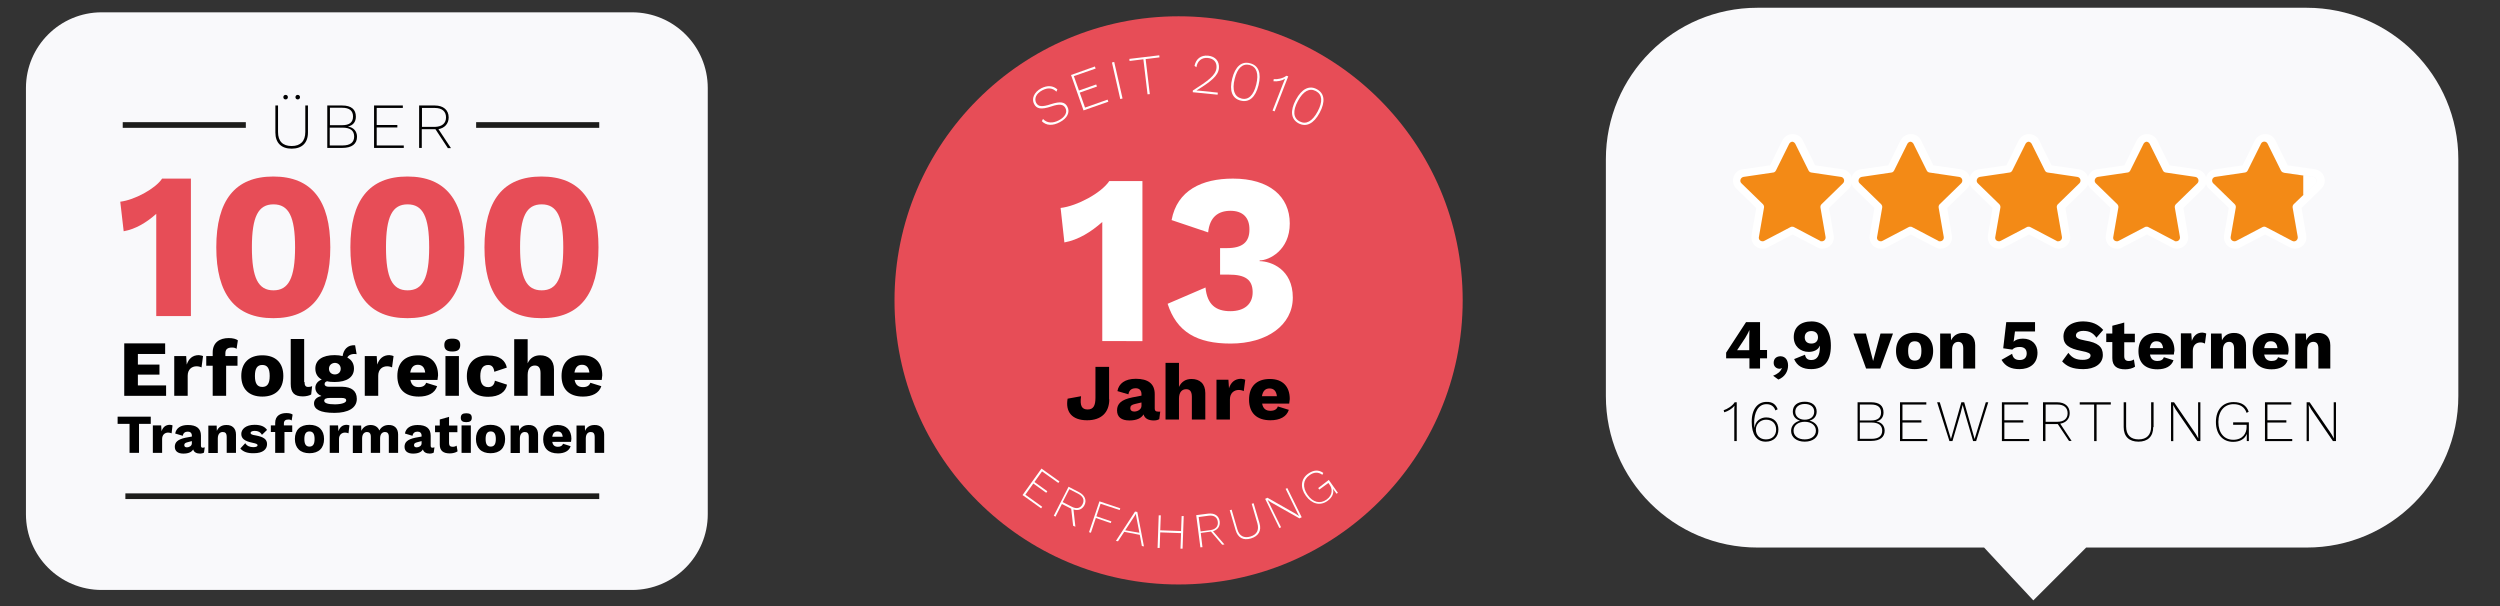 <?xml version="1.0" encoding="utf-8"?>
<svg xmlns="http://www.w3.org/2000/svg" id="Ebene_1" style="enable-background:new 0 0 1320 320;" viewBox="0 0 1320 320" x="0px" y="0px">
  <rect x="0" y="0" width="1320" height="320" fill="#333333" stroke="none"/>
  <style type="text/css">	.st0{fill:#F9F9FB;}	.st1{fill:#1D1D1B;}	.st2{enable-background:new    ;}	.st3{fill:#E74D57;}	.st4{fill:#FFFFFF;}	.st5{fill:#F38A16;}</style>
  <path class="st0" d="M1217.9,4.1h-290c-44.2,0-80,35.8-80,80v125c0,44.2,35.8,80,80,80h119.7c5.7,6.2,26,27.9,26,27.9l27.9-27.9 H1218c44.2,0,80-35.8,80-80v-125C1298,39.9,1262.2,4.1,1217.9,4.1L1217.9,4.1z"/>
  <path class="st0" d="M53.7,6.5h280c22.1,0,40,17.9,40,40v225c0,22.1-17.9,40-40,40h-280c-22.1,0-40-17.9-40-40v-225 C13.7,24.4,31.6,6.5,53.7,6.5z"/>
  <rect class="st1" height="3" width="65" x="64.8" y="64.5"/>
  <rect class="st1" height="3" width="65" x="251.4" y="64.5"/>
  <g class="st2">	<path d="M162.6,70c0,5.5-3.2,8.5-8.6,8.5s-8.6-3-8.6-8.5V55.7h1.4v14c0,4.9,2.5,7.4,7.2,7.4c4.7,0,7.2-2.6,7.2-7.4v-14h1.4V70z   M152,51.3c0,0.7-0.5,1.2-1.2,1.2c-0.7,0-1.2-0.5-1.2-1.2c0-0.7,0.5-1.2,1.2-1.2C151.5,50.1,152,50.6,152,51.3z M158.4,51.3  c0,0.7-0.5,1.2-1.2,1.2c-0.7,0-1.2-0.5-1.2-1.2c0-0.7,0.5-1.2,1.2-1.2C157.9,50.1,158.4,50.6,158.4,51.3z"/>	<path d="M172.8,55.7h7.9c4.8,0,7.2,2.1,7.2,5.9c0,2.7-1.4,4.6-4.2,5.2v0c3,0.5,4.8,2.5,4.8,5.4c0,3.8-2.7,5.9-7.8,5.9h-7.9V55.7z   M180.7,66.1c3.8,0,5.7-1.5,5.7-4.6c0-3-1.9-4.6-5.7-4.6h-6.5v9.2H180.7z M180.9,76.8c4,0,6.1-1.6,6.1-4.7c0-3.1-2-4.7-6.1-4.7  h-6.8v9.4H180.9z"/>	<path d="M213.2,76.8v1.3h-15.7V55.7h15.2V57h-13.8V66h10.9v1.3h-10.9v9.5H213.2z"/>	<path d="M236.4,78.1l-6.5-9.9h-0.3h-6.9v9.9h-1.4V55.7h8.3c4.5,0,7.3,2.4,7.3,6.3c0,3.3-2.1,5.6-5.4,6.2l6.6,10H236.4z M235.5,62  c0-3.2-2.1-5-5.9-5h-6.8v10h6.8C233.4,66.9,235.5,65.1,235.5,62z"/>
  </g>
  <g class="st2">	<path class="st3" d="M100.8,94.3v72.6H82.5v-54c-5,4.5-10.9,8.1-17.2,9.2l-1.8-15.6c7.5-0.9,18.5-6.8,22.1-12.2H100.8z"/>	<path class="st3" d="M114.2,130.6c0-24.8,9.9-37.4,30.1-37.4c20.2,0,30.1,12.6,30.1,37.4c0,24.8-9.9,37.4-30.1,37.4  C124.1,168,114.2,155.3,114.2,130.6z M155.8,130.6c0-16.3-3.4-22.7-11.4-22.7c-8,0-11.4,6.4-11.4,22.7c0,16.3,3.4,22.7,11.4,22.7  C152.3,153.3,155.8,146.9,155.8,130.6z"/>	<path class="st3" d="M185,130.6c0-24.8,9.9-37.4,30.1-37.4c20.2,0,30.1,12.6,30.1,37.4c0,24.8-9.9,37.4-30.1,37.4  C194.9,168,185,155.3,185,130.6z M226.6,130.6c0-16.3-3.4-22.7-11.4-22.7c-8,0-11.4,6.4-11.4,22.7c0,16.3,3.4,22.7,11.4,22.7  C223.2,153.3,226.6,146.9,226.6,130.6z"/>	<path class="st3" d="M255.8,130.6c0-24.8,9.9-37.4,30.1-37.4c20.2,0,30.1,12.6,30.1,37.4c0,24.8-9.9,37.4-30.1,37.4  C265.7,168,255.8,155.3,255.8,130.6z M297.4,130.6c0-16.3-3.4-22.7-11.4-22.7c-8,0-11.4,6.4-11.4,22.7c0,16.3,3.4,22.7,11.4,22.7  C294,153.3,297.4,146.9,297.4,130.6z"/>
  </g>
  <g class="st2">	<path d="M87.7,203.4v5.6H65.6v-27.7h21.6v5.6H72.8v5.6h11.4v5.3H72.8v5.7H87.7z"/>
  </g>
  <g class="st2">	<path d="M107.2,188l-0.8,6c-0.5-0.3-1.6-0.6-2.6-0.6c-2.5,0-4.7,1.6-4.7,5V209H92v-21h6.3l0.3,4.5c1-3.1,3.1-5,6.4-5  C106,187.6,106.7,187.8,107.2,188z"/>
  </g>
  <g class="st2">	<path d="M119,188h6.4v5.1h-6V209h-7.1v-15.9h-3.4V188h3.4v-1.9c0-5.3,3.7-7.6,8.5-7.6c2.2,0,3.9,0.5,4.8,1.2l-0.7,4.5  c-0.6-0.5-1.3-0.7-2.4-0.7c-2.2,0-3.5,0.8-3.5,3V188z"/>
  </g>
  <g class="st2">	<path d="M149.6,198.5c0,6.9-4.1,10.9-11.1,10.9c-7,0-11.1-4-11.1-10.9c0-6.9,4.1-10.9,11.1-10.9  C145.6,187.6,149.6,191.6,149.6,198.5z M134.6,198.5c0,4.1,1.3,5.8,3.9,5.8s3.9-1.7,3.9-5.8c0-4.1-1.3-5.8-3.9-5.8  S134.6,194.4,134.6,198.5z"/>	<path d="M160.8,201.7c0,1.8,0.5,2.6,1.9,2.6c0.8,0,1.4-0.1,2.1-0.4l-0.5,4.4c-1,0.6-2.8,1-4.4,1c-4.5,0-6.4-2-6.4-6.6v-23.7h7.1  V201.7z"/>	<path d="M188.4,210.6c0,4.9-4.7,7.4-11.8,7.4c-7.6,0-10.8-1.9-10.8-5c0-1.7,1.1-3.3,3.9-3.9c-1.8-0.8-3.2-2.2-3.2-4.4  c0-2,1.4-3.6,3.4-4.3c-2.3-1.2-3.4-3.2-3.4-5.8c0-4.5,3.7-7.1,10.2-7.1c1.6,0,3,0.2,4.2,0.5c0.5-3.3,2.5-6,6.6-5.7l0.8,4.7  c-2.6-0.4-4.3,0.5-4.9,1.8c2.3,1.2,3.5,3.2,3.5,5.8c0,4.5-3.7,7.1-10.2,7.1c-1.5,0-2.9-0.1-4-0.4c-0.9,0.3-1.3,0.7-1.3,1.5  c0,0.9,0.8,1.4,2.2,1.4h7.1C185.6,204.3,188.4,206.4,188.4,210.6z M182.8,211.4c0-0.8-0.6-1.3-2.6-1.3h-5.8c-2.3,0-3.2,0.5-3.2,1.5  c0,1.2,1.8,1.9,5.8,1.9C181,213.4,182.8,212.5,182.8,211.4z M173.7,194.7c0,1.8,1.3,3,3.1,3c1.8,0,3.1-1.2,3.1-3  c0-1.8-1.3-3.1-3.1-3.1C175,191.7,173.7,192.9,173.7,194.7z"/>
  </g>
  <g class="st2">	<path d="M207.8,188l-0.8,6c-0.5-0.3-1.6-0.6-2.6-0.6c-2.5,0-4.7,1.6-4.7,5V209h-7.1v-21h6.3l0.3,4.5c1-3.1,3.1-5,6.4-5  C206.6,187.6,207.3,187.8,207.8,188z"/>
  </g>
  <g class="st2">	<path d="M231,200.6h-14.3c0.5,2.7,2,3.8,4.4,3.8c2.1,0,3.4-0.8,3.9-2.3l5.8,1.8c-1.2,3.7-4.8,5.5-9.7,5.5c-7.4,0-11.3-4-11.3-10.9  c0-6.9,3.9-10.9,11-10.9c6.8,0,10.5,4,10.5,10.6C231.2,198.9,231.1,200,231,200.6z M216.6,196.7h7.9c-0.3-2.7-1.6-4.1-3.9-4.1  C218.4,192.6,217.1,193.9,216.6,196.7z"/>	<path d="M234.6,182.2c0-2.4,1.3-3.4,4.2-3.4c2.9,0,4.2,1,4.2,3.4c0,2.4-1.3,3.4-4.2,3.4C235.9,185.6,234.6,184.5,234.6,182.2z   M242.3,209h-7.1v-21h7.1V209z"/>	<path d="M267.6,194.1l-6.6,2.2c-0.3-2.4-1.3-3.6-3.2-3.6c-2.7,0-4.2,1.8-4.2,5.9c0,4.2,1.6,5.8,4.2,5.8c2,0,3.2-1.2,3.5-3.4  l6.4,2.1c-0.6,3.7-4,6.4-9.9,6.4c-7.4,0-11.3-4-11.3-10.9c0-6.9,4.1-10.9,11-10.9C264.3,187.6,266.9,190.7,267.6,194.1z"/>	<path d="M292.5,195v14h-7.1v-12c0-3-1.2-4-3-4c-2.1,0-3.8,1.4-3.8,5v11h-7.1v-29.9h7.1v12.7c1.3-2.8,3.6-4.2,6.6-4.2  C289.5,187.6,292.5,190.1,292.5,195z"/>	<path d="M317.7,200.6h-14.3c0.5,2.7,2,3.8,4.4,3.8c2.1,0,3.4-0.8,3.9-2.3l5.8,1.8c-1.2,3.7-4.8,5.5-9.7,5.5  c-7.4,0-11.3-4-11.3-10.9c0-6.9,3.9-10.9,11-10.9c6.8,0,10.5,4,10.5,10.6C317.9,198.9,317.8,200,317.7,200.6z M303.3,196.7h7.9  c-0.3-2.7-1.6-4.1-3.9-4.1C305.1,192.6,303.8,193.9,303.3,196.7z"/>
  </g>
  <g class="st2">	<path d="M79.6,223.8h-6.2v15.3h-5v-15.3h-6.3V220h17.5V223.8z"/>
  </g>
  <g class="st2">	<path d="M91.1,224.6l-0.5,4.2c-0.4-0.2-1.1-0.4-1.8-0.4c-1.7,0-3.2,1.1-3.2,3.4v7.3h-4.9v-14.5h4.4l0.2,3.1  c0.7-2.1,2.1-3.4,4.4-3.4C90.3,224.3,90.8,224.5,91.1,224.6z"/>
  </g>
  <g class="st2">	<path d="M108.1,236.2l-0.4,2.8c-0.6,0.3-1.2,0.5-2,0.5c-1.9,0-3.3-0.7-3.7-2.2c-0.8,1.4-2.5,2.2-5.2,2.2c-2.9,0-4.5-1.3-4.5-3.6  c0-2.4,1.5-3.9,5.7-4.8l3.3-0.6v-0.5c0-1.3-0.8-2.1-2.1-2.1c-1.4,0-2.4,0.6-2.7,2.2l-4-1.2c0.5-2.8,2.8-4.5,6.7-4.5  c4.5,0,6.9,1.8,6.9,5.6v5.3c0,0.8,0.3,1.1,1,1.1C107.5,236.3,107.8,236.3,108.1,236.2z M101.3,234.1v-1.2l-2.3,0.6  c-1.2,0.3-1.7,0.7-1.7,1.5c0,0.8,0.5,1.2,1.4,1.2C99.8,236.2,101.3,235.5,101.3,234.1z"/>	<path d="M124.6,229.4v9.7h-4.9v-8.3c0-2.1-0.8-2.7-2.1-2.7c-1.4,0-2.6,1-2.6,3.4v7.7H110v-14.5h4.4l0.1,2.8c0.9-2.1,2.7-3.1,5-3.1  C122.5,224.3,124.6,226.1,124.6,229.4z"/>	<path d="M126.9,236.8l2.6-2.8c0.9,1.5,2.4,2.1,4.3,2.1c1.4,0,2.2-0.4,2.2-1c0-0.6-0.7-0.9-2.6-1.3c-4.4-0.9-6-2.3-6-4.7  s2.3-4.8,7-4.8c3.5,0,5.4,1,6.6,2.7l-2.7,2.6c-0.8-1.5-2.1-2.1-3.8-2.1c-1.5,0-2.2,0.5-2.2,1.1s0.6,1,2.7,1.3c4.3,0.8,6,2.1,6,4.6  c0,2.7-2.2,4.8-6.9,4.8C130.8,239.4,128.4,238.6,126.9,236.8z"/>
  </g>
  <g class="st2">	<path d="M149.9,224.6h4.4v3.5h-4.1v11h-4.9v-11h-2.3v-3.5h2.3v-1.3c0-3.7,2.6-5.2,5.9-5.2c1.5,0,2.7,0.3,3.3,0.8L154,222  c-0.4-0.3-0.9-0.5-1.7-0.5c-1.5,0-2.4,0.6-2.4,2.1V224.6z"/>
  </g>
  <g class="st2">	<path d="M171.1,231.8c0,4.8-2.8,7.5-7.7,7.5s-7.7-2.8-7.7-7.5c0-4.8,2.8-7.5,7.7-7.5S171.1,227.1,171.1,231.8z M160.7,231.8  c0,2.8,0.9,4,2.7,4c1.8,0,2.7-1.2,2.7-4s-0.9-4-2.7-4C161.6,227.8,160.7,229,160.7,231.8z"/>	<path d="M184.5,224.6l-0.5,4.2c-0.4-0.2-1.1-0.4-1.8-0.4c-1.7,0-3.2,1.1-3.2,3.4v7.3h-4.9v-14.5h4.4l0.2,3.1  c0.7-2.1,2.1-3.4,4.4-3.4C183.6,224.3,184.1,224.5,184.5,224.6z"/>	<path d="M210.2,229.4v9.7h-4.9v-8.5c0-1.8-0.8-2.5-2-2.5c-1.5,0-2.6,1.1-2.6,3.3v7.7h-4.9v-8.5c0-1.8-0.8-2.5-2-2.5  c-1.4,0-2.6,1-2.6,3.4v7.7h-4.9v-14.5h4.4l0.1,2.8c0.9-2,2.7-3.1,4.9-3.1c2.1,0,3.9,1,4.6,2.9c1-1.9,2.8-2.9,4.9-2.9  C208.1,224.3,210.2,226,210.2,229.4z"/>
  </g>
  <g class="st2">	<path d="M229.4,236.2l-0.4,2.8c-0.6,0.3-1.2,0.5-2,0.5c-1.9,0-3.3-0.7-3.7-2.2c-0.8,1.4-2.5,2.2-5.2,2.2c-2.9,0-4.5-1.3-4.5-3.6  c0-2.4,1.5-3.9,5.7-4.8l3.3-0.6v-0.5c0-1.3-0.8-2.1-2.1-2.1c-1.4,0-2.4,0.6-2.7,2.2l-4-1.2c0.5-2.8,2.8-4.5,6.7-4.5  c4.5,0,6.9,1.8,6.9,5.6v5.3c0,0.8,0.3,1.1,1,1.1C228.8,236.3,229.1,236.3,229.4,236.2z M222.6,234.1v-1.2l-2.3,0.6  c-1.2,0.3-1.7,0.7-1.7,1.5c0,0.8,0.5,1.2,1.4,1.2C221.1,236.2,222.6,235.5,222.6,234.1z"/>
  </g>
  <g class="st2">	<path d="M241.6,238.3c-1,0.7-2.6,1.1-4.1,1.1c-3.3,0-5.3-1.3-5.3-4.6v-6.6h-2.5v-3.5h2.5v-3.2l4.9-1.4v4.6h4.4v3.5h-4.4v5.8  c0,1.4,0.7,1.9,1.9,1.9c0.9,0,1.5-0.2,2.1-0.6L241.6,238.3z"/>	<path d="M243.3,220.6c0-1.7,0.9-2.4,2.9-2.4s2.9,0.7,2.9,2.4c0,1.6-0.9,2.3-2.9,2.3S243.3,222.2,243.3,220.6z M248.6,239.1h-4.9  v-14.5h4.9V239.1z"/>	<path d="M266.7,231.8c0,4.8-2.8,7.5-7.7,7.5s-7.7-2.8-7.7-7.5c0-4.8,2.8-7.5,7.7-7.5S266.7,227.1,266.7,231.8z M256.4,231.8  c0,2.8,0.9,4,2.7,4c1.8,0,2.7-1.2,2.7-4s-0.9-4-2.7-4C257.3,227.8,256.4,229,256.4,231.8z"/>	<path d="M284.1,229.4v9.7h-4.9v-8.3c0-2.1-0.8-2.7-2.1-2.7c-1.4,0-2.6,1-2.6,3.4v7.7h-4.9v-14.5h4.4l0.1,2.8c0.9-2.1,2.7-3.1,5-3.1  C282.1,224.3,284.1,226.1,284.1,229.4z"/>	<path d="M301.5,233.3h-9.9c0.3,1.9,1.4,2.6,3,2.6c1.5,0,2.3-0.6,2.7-1.6l4,1.3c-0.8,2.5-3.3,3.8-6.7,3.8c-5.1,0-7.8-2.8-7.8-7.5  s2.7-7.5,7.6-7.5c4.7,0,7.3,2.8,7.3,7.3C301.7,232.1,301.6,232.9,301.5,233.3z M291.6,230.6h5.5c-0.2-1.9-1.1-2.8-2.7-2.8  C292.8,227.8,291.9,228.7,291.6,230.6z"/>	<path d="M319,229.4v9.7H314v-8.3c0-2.1-0.8-2.7-2.1-2.7c-1.4,0-2.6,1-2.6,3.4v7.7h-4.9v-14.5h4.4l0.1,2.8c0.9-2.1,2.7-3.1,5-3.1  C316.9,224.3,319,226.1,319,229.4z"/>
  </g>
  <rect class="st1" height="3" width="250.2" x="66.2" y="260.5"/>
  <circle class="st3" cx="622.3" cy="158.6" r="150"/>
  <g class="st2">	<path class="st4" d="M603.2,95.6v84.5H582v-62.9c-5.8,5.2-12.7,9.5-20,10.8l-2-18.2c8.7-1,21.5-7.9,25.7-14.2H603.2z"/>	<path class="st4" d="M681,118c0,14.2-11,19.5-15.9,19.5v0.4c5.9,0,17.5,4.2,17.5,19.2c0,14.6-13.7,24.3-32.8,24.3  c-17.8,0-28.5-6.1-33.3-21l20-8.6c0.9,9.1,5.5,12.5,13.1,12.5c7.4,0,11.9-3.7,11.8-10.2s-4-9.1-12.5-9.1h-4.7v-14h3.7  c8.1,0,11.8-3.2,11.8-9.7c0.1-6.5-3.6-10-10-10c-6.5,0-11,3.3-11.8,11.4l-19.3-6.5c2.9-15.7,16-21.9,32.4-21.9  C670.2,94.3,681,103.7,681,118z"/>
  </g>
  <g class="st2">	<path d="M585.7,210.8c0,7-4.2,11.1-11.7,11.1c-8.3,0-11.5-4.7-10.3-11.4l7.1-1.3c-0.7,5.1,0.4,7,3.5,7c3,0,4.1-2,4.1-6.2v-16.3h7.2  V210.8z"/>
  </g>
  <g class="st2">	<path d="M612.6,217.3l-0.5,4c-0.8,0.5-1.8,0.7-2.9,0.7c-2.8,0-4.8-1-5.4-3.2c-1.2,2-3.6,3.2-7.5,3.2c-4.2,0-6.5-1.8-6.5-5.3  c0-3.5,2.2-5.7,8.2-6.9l4.7-0.9v-0.8c0-1.9-1.1-3.1-3-3.1c-2,0-3.5,0.8-3.9,3.2l-5.8-1.7c0.7-4,4-6.5,9.7-6.5c6.5,0,10,2.6,10,8.1  v7.6c0,1.1,0.5,1.6,1.5,1.6C611.8,217.4,612.2,217.4,612.6,217.3z M602.7,214.3v-1.8l-3.4,0.8c-1.8,0.4-2.5,1-2.5,2.2  c0,1.2,0.8,1.8,2.1,1.8C600.6,217.3,602.7,216.2,602.7,214.3z"/>	<path d="M636.4,207.5v14h-7.1v-12c0-3-1.2-4-3-4c-2.1,0-3.8,1.4-3.8,5v11h-7.1v-29.9h7.1v12.7c1.3-2.8,3.6-4.2,6.6-4.2  C633.5,200.1,636.4,202.6,636.4,207.5z"/>
  </g>
  <g class="st2">	<path d="M657.5,200.5l-0.8,6c-0.5-0.3-1.6-0.6-2.6-0.6c-2.5,0-4.7,1.6-4.7,5v10.6h-7.1v-21h6.3l0.3,4.5c1-3.1,3.1-5,6.4-5  C656.3,200.1,657,200.3,657.5,200.5z"/>
  </g>
  <g class="st2">	<path d="M680.7,213.1h-14.3c0.5,2.7,2,3.8,4.4,3.8c2.1,0,3.4-0.8,3.9-2.3l5.8,1.8c-1.2,3.7-4.8,5.5-9.7,5.5  c-7.4,0-11.3-4-11.3-10.9c0-6.9,3.9-10.9,11-10.9c6.8,0,10.5,4,10.5,10.6C680.9,211.4,680.8,212.5,680.7,213.1z M666.3,209.2h7.9  c-0.3-2.7-1.6-4.1-3.9-4.1C668.1,205.1,666.8,206.4,666.3,209.2z"/>
  </g>
  <g class="st2">	<path class="st4" d="M558.3,47.2l-0.5,1.2c-2.2-2.1-4.6-2.2-7.5-0.7c-3.3,1.7-4.3,4.4-3.2,6.6c1.1,2,3,2.3,7.8,0.7  c5-1.6,7.4-1.2,8.7,1.4c1.5,2.8-0.1,6.1-4,8.1c-3.7,2-7.2,1.9-9.5-0.5l0.6-1.2c2.1,2.3,5.2,2.4,8.4,0.7c3.1-1.6,4.7-4.2,3.4-6.5  c-1-1.9-3-2.3-7.4-0.8c-5.4,1.8-7.8,1.3-9.1-1.3c-1.4-2.6-0.2-6.2,3.8-8.3C553,45,555.9,45.1,558.3,47.2z"/>
  </g>
  <g class="st2">	<path class="st4" d="M584.8,52.6l0.4,1.1l-13.1,4.6l-6.6-18.7l12.6-4.5l0.4,1.1l-11.5,4l2.7,7.6l9.1-3.2l0.4,1.1l-9.1,3.2l2.8,7.9  L584.8,52.6z"/>
  </g>
  <g class="st2">	<path class="st4" d="M592.7,52l-1.2,0.3L587.1,33l1.2-0.3L592.7,52z"/>
  </g>
  <g class="st2">	<path class="st4" d="M612.2,30.3l-7.3,0.9l2.2,18.5l-1.2,0.1l-2.2-18.5l-7.3,0.9l-0.1-1.1l15.8-1.9L612.2,30.3z"/>
  </g>
  <g class="st2">	<path class="st4" d="M629.8,47.8c8-5.1,12.1-8,12.5-11.9c0.3-3-1.4-5-4.6-5.3c-3.2-0.3-5.5,1.6-6,4.9l-1-0.7  c0.7-3.6,3.3-5.8,7.2-5.4c3.9,0.4,6,3,5.7,6.6c-0.4,4.1-4.3,7.1-11.9,11.8l0,0l1.7,0.1l9.6,1l-0.1,1.1l-13.1-1.3L629.8,47.8z"/>
  </g>
  <g class="st2">	<path class="st4" d="M650.6,41.5c1.6-6.4,5-9.3,9.4-8.1c4.5,1.1,6.1,5.2,4.5,11.6c-1.6,6.4-5,9.3-9.5,8.1  C650.6,52,649,47.9,650.6,41.5z M663.3,44.6c1.4-5.7,0.2-9.3-3.5-10.3c-3.7-0.9-6.5,1.6-7.9,7.4c-1.4,5.7-0.2,9.3,3.5,10.3  C659.1,53,661.9,50.4,663.3,44.6z"/>
  </g>
  <g class="st2">	<path class="st4" d="M680.2,40.3l-7.2,18.5l-1.1-0.4l5.5-14.1c0.3-0.8,0.7-1.8,1.1-2.7c-1.8,1.1-4.1,1.5-6.1,1.3l0.1-1.1  c1.9,0.2,5-0.4,6.7-1.8L680.2,40.3z"/>
  </g>
  <g class="st2">	<path class="st4" d="M684.2,52.7c3.1-5.8,7.1-7.8,11.1-5.6c4.1,2.2,4.6,6.6,1.5,12.4s-7.1,7.8-11.2,5.6  C681.6,62.9,681.1,58.5,684.2,52.7z M695.7,58.9c2.8-5.2,2.5-9-0.9-10.8c-3.4-1.8-6.7,0-9.5,5.2c-2.8,5.2-2.5,9,0.9,10.8  C689.6,65.9,692.9,64.1,695.7,58.9z"/>
  </g>
  <g class="st2">	<path class="st4" d="M550.3,267.6l-0.6,0.8l-9.8-7l10-14l9.5,6.8l-0.6,0.8l-8.6-6.1l-4,5.6l6.8,4.9l-0.6,0.8l-6.8-4.9l-4.2,5.9  L550.3,267.6z"/>
  </g>
  <g class="st2">	<path class="st4" d="M566.6,277.6l-1-9l-0.2-0.1l-4.7-2.4l-3.4,6.7l-0.9-0.5l7.8-15.3l5.6,2.9c3,1.6,4.1,4.2,2.8,6.8  c-1.2,2.3-3.4,3.1-5.8,2.3l1,9.1L566.6,277.6z M571.6,266.2c1.1-2.2,0.3-4.1-2.3-5.5l-4.7-2.4l-3.5,6.8l4.7,2.4  C568.4,268.9,570.5,268.4,571.6,266.2z"/>
  </g>
  <g class="st2">	<path class="st4" d="M581.1,266l-2.2,6.6l7.9,2.7l-0.3,0.9l-7.9-2.7l-2.6,7.8l-1-0.3l5.5-16.3l11,3.7l-0.3,0.9L581.1,266z"/>
  </g>
  <g class="st2">	<path class="st4" d="M601.8,282.4l-8.2-1.6l-3.3,5l-1.1-0.2l10.1-15.5l1.2,0.2l3.5,18.2l-1.1-0.2L601.8,282.4z M601.6,281.3  L600,273l-0.3-1.7l-0.9,1.5l-4.7,7.2L601.6,281.3z"/>
  </g>
  <g class="st2">	<path class="st4" d="M625,272.5l-0.6,17.2l-1.1,0l0.3-8.2l-11-0.4l-0.3,8.2l-1.1,0l0.6-17.2l1.1,0l-0.3,7.9l11,0.4l0.3-7.9  L625,272.5z"/>
  </g>
  <g class="st2">	<path class="st4" d="M645.3,287.6l-5.9-6.9l-0.2,0l-5.2,0.7l0.9,7.5l-1.1,0.1l-2.2-17l6.3-0.8c3.4-0.4,5.7,1.1,6.1,4.1  c0.3,2.5-1,4.4-3.5,5.2l6,7L645.3,287.6z M643,275.5c-0.3-2.4-2.1-3.6-4.9-3.2l-5.2,0.7l1,7.6l5.2-0.7  C641.9,279.5,643.3,277.9,643,275.5z"/>
  </g>
  <g class="st2">	<path class="st4" d="M665,276.2c1.2,4-0.5,6.9-4.5,8.1c-4,1.2-6.9-0.3-8.1-4.4l-3.1-10.5l1-0.3l3,10.3c1,3.6,3.5,4.9,6.9,3.9  c3.4-1,4.7-3.4,3.7-7l-3-10.3l1-0.3L665,276.2z"/>
  </g>
  <g class="st2">	<path class="st4" d="M687.3,273.1l-1.2,0.6l-14.9-8.4l-1.9-1.3l0.9,1.8l6.2,12.6l-0.9,0.4l-7.5-15.4l1.2-0.6l14.8,8.4l1.9,1.3l0,0  l-0.9-1.8l-6.2-12.6l0.9-0.4L687.3,273.1z"/>
  </g>
  <g class="st2">	<path class="st4" d="M701.6,253.4l4.8,6.8l-0.7,0.5l-1.9-2.6c0.6,2.3-0.3,4.5-2.9,6.4c-3.8,2.7-8.2,1.7-11.4-2.7  c-3.2-4.4-2.6-9,1.2-11.7c2.9-2,5.4-2.2,8-0.4l-0.5,1c-2.2-1.6-4.5-1.5-6.9,0.3c-3.3,2.3-3.7,6.3-0.9,10.3c2.8,4,6.6,4.9,10,2.5  c3.5-2.5,3.1-5.9,1.6-7.9l-0.6-0.9l-4.8,3.5l-0.6-0.8L701.6,253.4z"/>
  </g>
  <g class="st2">	<path d="M933,189.2h-3.7v5.4h-5.6v-5.4h-12.3v-3l10.5-16.1h7.4v14.7h3.7V189.2z M917.2,184.9h6.4v-6.5l0.1-4h-0.1  c-0.5,1.3-1.4,2.8-2.1,4L917.2,184.9z"/>
  </g>
  <g class="st2">	<path d="M944.1,193c0,3.1-1.7,6-5.1,7.4l-2.8-2c2.3-0.9,4-2.2,4.6-4l-0.1-0.1c-0.3,0.3-0.6,0.4-1.1,0.4c-1.4,0-3.1-1-3.1-3.1  c0-2.3,1.5-3.5,3.7-3.5C942.8,188.2,944.1,190.3,944.1,193z"/>	<path d="M966.7,182.5c0,8.7-3.9,12.4-10.4,12.4c-4.4,0-7.4-1.6-9-5.3l5.7-2.3c0.4,1.7,1.2,2.8,3.4,2.8c3.1,0,4.5-2.5,4.5-6.9v-0.6  h-0.1c-0.7,2.1-3.2,3.2-5.8,3.2c-4.4,0-7.9-3-7.9-7.8c0-5.2,3.5-8.3,9.5-8.3C963,169.8,966.7,174.2,966.7,182.5z M952.9,178.1  c0,2.1,1.3,3.3,3.5,3.3c2.2,0,3.5-1.3,3.5-3.3s-1.3-3.3-3.5-3.3C954.2,174.8,952.9,176,952.9,178.1z"/>
  </g>
  <g class="st2">	<path d="M999.5,176.1l-6.7,18.5h-7.5l-6.7-18.5h6.6l3.8,14.5l3.9-14.5H999.5z"/>
  </g>
  <g class="st2">	<path d="M1020.7,185.3c0,6.1-3.6,9.6-9.8,9.6c-6.2,0-9.8-3.6-9.8-9.6s3.6-9.6,9.8-9.6C1017.1,175.7,1020.7,179.3,1020.7,185.3z   M1007.5,185.3c0,3.6,1.1,5.1,3.5,5.1s3.5-1.5,3.5-5.1c0-3.6-1.1-5.1-3.5-5.1S1007.5,181.7,1007.5,185.3z"/>	<path d="M1042.9,182.3v12.3h-6.3V184c0-2.6-1.1-3.5-2.6-3.5c-1.8,0-3.3,1.2-3.3,4.3v9.8h-6.3v-18.5h5.6l0.2,3.6  c1.2-2.6,3.4-3.9,6.3-3.9C1040.3,175.7,1042.9,178,1042.9,182.3z"/>	<path d="M1075.8,186.2c0,6-4.3,8.7-9.5,8.7c-4.3,0-7.4-1.3-9.5-4.9l5.6-3.2c0.4,2,1.4,3.3,4,3.3c2.3,0,3.7-1.2,3.7-3.5  c0-2.2-1.3-3.4-3.7-3.4c-1.7,0-3,0.4-3.9,1.4l-4.8-0.7l1.6-13.8h15.2v4.9h-10.6l-0.6,4.6c-0.1,0.5-0.1,0.8-0.2,0.9h0  c1-1.1,2.8-1.7,5-1.7C1072.9,178.8,1075.8,181.9,1075.8,186.2z"/>	<path d="M1110.5,174.2l-3.6,4.1c-1.6-2.4-3.7-3.6-6.8-3.6c-2.6,0-4,1-4,2.4c0,1.3,1.1,2,4.9,2.7c6.7,1.1,9.3,3.3,9.3,7.6  c0,4.8-4.4,7.5-10.3,7.5c-5.8,0-8.8-1.5-11.2-4.1l3.3-4.5c2,2.8,4.3,3.7,7.6,3.7c2.7,0,4.1-0.9,4.1-2.3c0-1.1-1.1-1.7-4.8-2.4  c-6.8-1.3-9.5-3.4-9.5-7.6c0-4.6,3.8-8,10.5-8C1104.6,169.8,1107.7,171.1,1110.5,174.2z"/>	<path d="M1127.3,193.6c-1.2,0.9-3.3,1.4-5.2,1.4c-4.2,0-6.8-1.6-6.8-5.9v-8.5h-3.2v-4.5h3.2V172l6.3-1.7v5.9h5.6v4.5h-5.6v7.4  c0,1.8,0.9,2.5,2.4,2.5c1.1,0,1.9-0.3,2.7-0.8L1127.3,193.6z"/>	<path d="M1147.8,187.2h-12.6c0.4,2.4,1.8,3.4,3.9,3.4c1.9,0,3-0.7,3.4-2l5.1,1.6c-1.1,3.2-4.2,4.8-8.5,4.8c-6.5,0-10-3.5-10-9.6  s3.5-9.6,9.7-9.6c6,0,9.3,3.5,9.3,9.4C1147.9,185.7,1147.9,186.7,1147.8,187.2z M1135.1,183.8h7c-0.3-2.4-1.4-3.6-3.4-3.6  C1136.7,180.1,1135.5,181.3,1135.1,183.8z"/>	<path d="M1164.9,176.1l-0.7,5.3c-0.5-0.3-1.4-0.6-2.3-0.6c-2.2,0-4.1,1.4-4.1,4.4v9.3h-6.3v-18.5h5.5l0.3,4  c0.9-2.7,2.7-4.4,5.6-4.4C1163.8,175.7,1164.5,175.9,1164.9,176.1z"/>	<path d="M1185.9,182.3v12.3h-6.3V184c0-2.6-1.1-3.5-2.6-3.5c-1.8,0-3.3,1.2-3.3,4.3v9.8h-6.3v-18.5h5.6l0.2,3.6  c1.2-2.6,3.4-3.9,6.3-3.9C1183.3,175.7,1185.9,178,1185.9,182.3z"/>	<path d="M1208.1,187.2h-12.6c0.4,2.4,1.8,3.4,3.9,3.4c1.9,0,3-0.7,3.4-2l5.1,1.6c-1.1,3.2-4.2,4.8-8.5,4.8c-6.5,0-10-3.5-10-9.6  s3.5-9.6,9.7-9.6c6,0,9.3,3.5,9.3,9.4C1208.3,185.7,1208.3,186.7,1208.1,187.2z M1195.5,183.8h7c-0.3-2.4-1.4-3.6-3.4-3.6  C1197,180.1,1195.9,181.3,1195.5,183.8z"/>	<path d="M1230.4,182.3v12.3h-6.3V184c0-2.6-1.1-3.5-2.6-3.5c-1.8,0-3.3,1.2-3.3,4.3v9.8h-6.3v-18.5h5.6l0.2,3.6  c1.2-2.6,3.4-3.9,6.3-3.9C1227.8,175.7,1230.4,178,1230.4,182.3z"/>
  </g>
  <g class="st2">	<path d="M917,212.4v20.5h-1.3v-15.7c0-0.9,0-2,0.1-3c-1.3,1.7-3.4,2.9-5.4,3.5l-0.3-1.1c1.9-0.6,4.7-2.3,5.8-4.2H917z"/>	<path d="M938.6,216.1l-1.2,0.6c-0.6-1.9-2.1-3.3-4.7-3.3c-4.6,0-6.5,4.7-6.5,9.8c0,0.8,0.1,1.7,0.2,2.5h0.1c0.2-3.4,3.2-5.3,6-5.3  c4.1,0,6.5,2.5,6.5,6.4c0,3.9-2.6,6.4-6.7,6.4c-4.9,0-7.4-3.9-7.4-10.5c0-7,3.4-10.5,7.8-10.5C935.9,212.1,937.7,213.6,938.6,216.1  z M927.1,226.8c0,3,2.1,5.2,5.3,5.2c3.3,0,5.4-2,5.4-5.2c0-3.1-2-5.2-5.3-5.2C929.3,221.6,927.1,224.1,927.1,226.8z"/>	<path d="M959.2,217.3c0,2.4-1.4,4.2-3.8,4.8v0c2.9,0.7,4.7,2.7,4.7,5.4c0,3.4-2.9,5.7-7.2,5.7c-4.3,0-7.2-2.3-7.2-5.7  c0-2.7,1.9-4.7,4.7-5.4v0c-2.4-0.7-3.8-2.4-3.8-4.8c0-3.2,2.4-5.2,6.3-5.2C956.7,212.1,959.2,214.1,959.2,217.3z M958.8,227.4  c0-2.8-2.4-4.7-5.9-4.7c-3.5,0-5.9,1.9-5.9,4.7c0,2.8,2.4,4.6,5.9,4.6C956.4,232,958.8,230.2,958.8,227.4z M947.9,217.4  c0,2.5,2,4.2,5,4.2c3,0,5-1.6,5-4.2s-2-4.1-5-4.1C949.9,213.3,947.9,214.9,947.9,217.4z"/>	<path d="M980.8,212.4h7.2c4.4,0,6.5,1.9,6.5,5.4c0,2.4-1.3,4.2-3.8,4.7v0c2.7,0.4,4.4,2.3,4.4,4.9c0,3.4-2.5,5.4-7.1,5.4h-7.2  V212.4z M988,222c3.4,0,5.2-1.4,5.2-4.2c0-2.8-1.8-4.2-5.2-4.2h-6v8.4H988z M988.2,231.7c3.7,0,5.6-1.5,5.6-4.3  c0-2.8-1.9-4.3-5.6-4.3H982v8.6H988.2z"/>	<path d="M1017.6,231.7v1.2h-14.4v-20.5h13.9v1.2h-12.6v8.3h10v1.2h-10v8.7H1017.6z"/>	<path d="M1030.9,232.9h-1.6l-6.5-20.5h1.4l5.9,19.4l5.5-19.4h1.5l5.5,19.4l5.9-19.4h1.3l-6.4,20.5h-1.6l-4.3-14.7l-1.2-4.4h0  l-1.1,4.4L1030.9,232.9z"/>	<path d="M1071.4,231.7v1.2H1057v-20.5h13.9v1.2h-12.6v8.3h10v1.2h-10v8.7H1071.4z"/>
  </g>
  <g class="st2">	<path d="M1092.5,232.9l-6-9h-0.2h-6.3v9h-1.3v-20.5h7.5c4.1,0,6.6,2.2,6.6,5.7c0,3-1.9,5.1-5,5.6l6,9.1H1092.5z M1091.7,218.2  c0-2.9-1.9-4.6-5.4-4.6h-6.2v9.1h6.2C1089.7,222.7,1091.7,221.1,1091.7,218.2z"/>
  </g>
  <g class="st2">	<path d="M1114.6,213.6h-7.6v19.3h-1.3v-19.3h-7.6v-1.2h16.4V213.6z"/>	<path d="M1136.9,225.5c0,5-2.9,7.7-7.8,7.7s-7.8-2.7-7.8-7.7v-13.1h1.3v12.8c0,4.4,2.3,6.8,6.6,6.8s6.6-2.4,6.6-6.8v-12.8h1.3  V225.5z"/>	<path d="M1161.8,232.9h-1.6l-11.5-16.8l-1.3-2.3l0.1,2.4v16.7h-1.2v-20.5h1.6l11.5,16.8l1.3,2.3h0l-0.1-2.4v-16.7h1.2V232.9z"/>	<path d="M1187.4,223v9.9h-1.1l0-3.8c-1,2.6-3.5,4.2-7.2,4.2c-5.6,0-9.1-4.1-9.1-10.5c0-6.5,3.7-10.5,9.3-10.5c4.2,0,6.8,1.7,8,5.1  l-1.1,0.6c-1-3-3.3-4.6-6.9-4.6c-4.8,0-8,3.6-8,9.4c0,5.8,3,9.4,7.9,9.4c5.1,0,7-3.6,7-6.6v-1.3h-7.1V223H1187.4z"/>	<path d="M1210.3,231.7v1.2h-14.4v-20.5h13.9v1.2h-12.6v8.3h10v1.2h-10v8.7H1210.3z"/>	<path d="M1233.4,232.9h-1.6l-11.5-16.8l-1.3-2.3l0.1,2.4v16.7h-1.2v-20.5h1.6l11.5,16.8l1.3,2.3h0l-0.1-2.4v-16.7h1.2V232.9z"/>
  </g>
  <g>	<g>		<path class="st5" d="M961.9,129.3c-0.6,0-1.3-0.2-1.9-0.5l-13.9-7.3l-13.9,7.3c-0.6,0.3-1.2,0.5-1.9,0.5c-1.2,0-2.3-0.5-3-1.4   c-0.8-0.9-1.1-2.1-0.9-3.2l2.7-15.5l-11.3-11c-1.1-1.1-1.5-2.6-1-4.1s1.7-2.5,3.2-2.7l15.6-2.3l7-14.1c0.7-1.4,2-2.2,3.6-2.2   s2.9,0.8,3.6,2.2l7,14.1l15.6,2.3c1.5,0.2,2.7,1.3,3.2,2.7c0.5,1.5,0,3-1,4.1l-11.3,11l2.7,15.5c0.2,1.2-0.1,2.3-0.9,3.2   c-0.8,0.9-1.9,1.4-3,1.4H961.9z"/>		<path class="st4" d="M946.1,74.8c0.7,0,1.4,0.4,1.8,1.1l7,14.1c0.3,0.6,0.8,1,1.5,1.1l15.6,2.3c1.6,0.2,2.3,2.2,1.1,3.4l-11.3,11   c-0.5,0.5-0.7,1.1-0.6,1.8l2.7,15.5c0.2,1.3-0.8,2.3-1.9,2.3s-0.6,0-0.9-0.2l-13.9-7.3c-0.3-0.2-0.6-0.2-0.9-0.2s-0.6,0-0.9,0.2   l-13.9,7.3c-0.3,0.2-0.6,0.2-0.9,0.2c-1.2,0-2.2-1-1.9-2.3l2.7-15.5c0.1-0.6-0.1-1.3-0.6-1.8l-11.3-11c-1.2-1.1-0.5-3.1,1.1-3.4   l15.6-2.3c0.6,0,1.2-0.5,1.5-1.1l7-14.1c0.4-0.7,1.1-1.1,1.8-1.1 M946.5,70.8c-2.3,0-4.3,1.3-5.4,3.3l-6.5,13.2l-14.5,2.1   c-2.3,0.3-4.1,1.9-4.8,4.1s-0.1,4.5,1.5,6.1l10.5,10.2l-2.5,14.5c-0.3,1.7,0.2,3.5,1.3,4.9c1.1,1.4,2.8,2.1,4.6,2.1   s1.9-0.2,2.8-0.7l13-6.8l13,6.8c0.9,0.5,1.8,0.7,2.8,0.7c1.8,0,3.4-0.8,4.6-2.1c1.1-1.3,1.6-3.1,1.3-4.9l-2.5-14.5l10.5-10.2   c1.6-1.6,2.2-3.9,1.5-6.1s-2.6-3.7-4.8-4.1l-14.5-2.1l-6.5-13.2C950.9,72,948.8,70.8,946.5,70.8L946.5,70.8L946.5,70.8z"/>	</g>	<g>		<path class="st5" d="M1024.3,129.3c-0.6,0-1.3-0.2-1.9-0.5l-13.9-7.3l-13.9,7.3c-0.6,0.3-1.2,0.5-1.9,0.5c-1.2,0-2.3-0.5-3-1.4   c-0.8-0.9-1.1-2.1-0.9-3.2l2.7-15.5l-11.3-11c-1.1-1.1-1.5-2.6-1-4.1s1.7-2.5,3.2-2.7l15.6-2.3l7-14.1c0.7-1.4,2-2.2,3.6-2.2   s2.9,0.8,3.6,2.2l7,14.1l15.6,2.3c1.5,0.2,2.7,1.3,3.2,2.7c0.5,1.5,0,3-1,4.1l-11.3,11l2.7,15.5c0.2,1.2-0.1,2.3-0.9,3.2   c-0.8,0.9-1.9,1.4-3,1.4H1024.3z"/>		<path class="st4" d="M1008.5,74.8c0.7,0,1.4,0.4,1.8,1.1l7,14.1c0.3,0.6,0.8,1,1.5,1.1l15.6,2.3c1.6,0.2,2.3,2.2,1.1,3.4l-11.3,11   c-0.5,0.5-0.7,1.1-0.6,1.8l2.7,15.5c0.2,1.3-0.8,2.3-1.9,2.3s-0.6,0-0.9-0.2l-13.9-7.3c-0.3-0.2-0.6-0.2-0.9-0.2s-0.6,0-0.9,0.2   l-13.9,7.3c-0.3,0.2-0.6,0.2-0.9,0.2c-1.2,0-2.2-1-1.9-2.3l2.7-15.5c0.1-0.6-0.1-1.3-0.6-1.8l-11.3-11c-1.2-1.1-0.5-3.1,1.1-3.4   l15.6-2.3c0.6,0,1.2-0.5,1.5-1.1l7-14.1c0.4-0.7,1.1-1.1,1.8-1.1 M1008.9,70.8c-2.3,0-4.3,1.3-5.4,3.3L997,87.3l-14.5,2.1   c-2.3,0.3-4.1,1.9-4.8,4.1s-0.1,4.5,1.5,6.1l10.5,10.2l-2.5,14.5c-0.3,1.7,0.2,3.5,1.3,4.9c1.1,1.4,2.8,2.1,4.6,2.1   s1.9-0.2,2.8-0.7l13-6.8l13,6.8c0.9,0.5,1.8,0.7,2.8,0.7c1.8,0,3.4-0.8,4.6-2.1c1.1-1.3,1.6-3.1,1.3-4.9l-2.5-14.5l10.5-10.2   c1.6-1.6,2.2-3.9,1.5-6.1s-2.6-3.7-4.8-4.1l-14.5-2.1l-6.5-13.2C1013.3,72,1011.2,70.8,1008.9,70.8L1008.9,70.8L1008.9,70.8z"/>	</g>	<g>		<path class="st5" d="M1086.6,129.3c-0.6,0-1.3-0.2-1.9-0.5l-13.9-7.3l-13.9,7.3c-0.6,0.3-1.2,0.5-1.9,0.5c-1.2,0-2.3-0.5-3-1.4   c-0.8-0.9-1.1-2.1-0.9-3.2l2.7-15.5l-11.3-11c-1.1-1.1-1.5-2.6-1-4.1s1.7-2.5,3.2-2.7l15.6-2.3l7-14.1c0.7-1.4,2-2.2,3.6-2.2   s2.9,0.8,3.6,2.2l7,14.1l15.6,2.3c1.5,0.2,2.7,1.3,3.2,2.7c0.5,1.5,0,3-1,4.1l-11.3,11l2.7,15.5c0.2,1.2-0.1,2.3-0.9,3.2   c-0.8,0.9-1.9,1.4-3,1.4H1086.6z"/>		<path class="st4" d="M1070.9,74.8c0.7,0,1.4,0.4,1.8,1.1l7,14.1c0.3,0.6,0.8,1,1.5,1.1l15.6,2.3c1.6,0.2,2.3,2.2,1.1,3.4l-11.3,11   c-0.5,0.5-0.7,1.1-0.6,1.8l2.7,15.5c0.2,1.3-0.8,2.3-1.9,2.3s-0.6,0-0.9-0.2l-13.9-7.3c-0.3-0.2-0.6-0.2-0.9-0.2s-0.6,0-0.9,0.2   l-13.9,7.3c-0.3,0.2-0.6,0.2-0.9,0.2c-1.2,0-2.2-1-1.9-2.3l2.7-15.5c0.1-0.6-0.1-1.3-0.6-1.8l-11.3-11c-1.2-1.1-0.5-3.1,1.1-3.4   l15.6-2.3c0.6,0,1.2-0.5,1.5-1.1l7-14.1c0.4-0.7,1.1-1.1,1.8-1.1 M1071.3,70.8c-2.3,0-4.3,1.3-5.4,3.3l-6.5,13.2l-14.5,2.1   c-2.3,0.3-4.1,1.9-4.8,4.1s-0.1,4.5,1.5,6.1l10.5,10.2l-2.5,14.5c-0.3,1.7,0.2,3.5,1.3,4.9c1.1,1.4,2.8,2.1,4.6,2.1   s1.9-0.2,2.8-0.7l13-6.8l13,6.8c0.9,0.5,1.8,0.7,2.8,0.7c1.8,0,3.4-0.8,4.6-2.1c1.1-1.3,1.6-3.1,1.3-4.9l-2.5-14.5l10.5-10.2   c1.6-1.6,2.2-3.9,1.5-6.1s-2.6-3.7-4.8-4.1l-14.5-2.1l-6.5-13.2C1075.7,72,1073.6,70.8,1071.3,70.8L1071.3,70.8z"/>	</g>	<g>		<path class="st5" d="M1149,129.3c-0.6,0-1.3-0.2-1.9-0.5l-13.9-7.3l-13.9,7.3c-0.6,0.3-1.2,0.5-1.9,0.5c-1.2,0-2.3-0.5-3-1.4   c-0.8-0.9-1.1-2.1-0.9-3.2l2.7-15.5l-11.3-11c-1.1-1.1-1.5-2.6-1-4.1s1.7-2.5,3.2-2.7l15.6-2.3l7-14.1c0.7-1.4,2-2.2,3.6-2.2   s2.9,0.8,3.6,2.2l7,14.1l15.6,2.3c1.5,0.2,2.7,1.3,3.2,2.7c0.5,1.5,0,3-1,4.1l-11.3,11l2.7,15.5c0.2,1.2-0.1,2.3-0.9,3.2   c-0.8,0.9-1.9,1.4-3,1.4H1149z"/>		<path class="st4" d="M1133.2,74.8c0.7,0,1.4,0.4,1.8,1.1l7,14.1c0.3,0.6,0.8,1,1.5,1.1l15.6,2.3c1.6,0.2,2.3,2.2,1.1,3.4l-11.3,11   c-0.5,0.5-0.7,1.1-0.6,1.8l2.7,15.5c0.2,1.3-0.8,2.3-1.9,2.3s-0.6,0-0.9-0.2l-13.9-7.3c-0.3-0.2-0.6-0.2-0.9-0.2s-0.6,0-0.9,0.2   l-13.9,7.3c-0.3,0.2-0.6,0.2-0.9,0.2c-1.2,0-2.2-1-1.9-2.3l2.7-15.5c0.1-0.6-0.1-1.3-0.6-1.8l-11.3-11c-1.2-1.1-0.5-3.1,1.1-3.4   l15.6-2.3c0.6,0,1.2-0.5,1.5-1.1l7-14.1c0.4-0.7,1.1-1.1,1.8-1.1 M1133.6,70.8c-2.3,0-4.3,1.3-5.4,3.3l-6.5,13.2l-14.5,2.1   c-2.3,0.3-4.1,1.9-4.8,4.1c-0.7,2.2-0.1,4.5,1.5,6.1l10.5,10.2l-2.5,14.5c-0.3,1.7,0.2,3.5,1.3,4.9c1.1,1.4,2.8,2.1,4.6,2.1   s1.9-0.2,2.8-0.7l13-6.8l13,6.8c0.9,0.5,1.8,0.7,2.8,0.7c1.8,0,3.4-0.8,4.6-2.1c1.1-1.3,1.6-3.1,1.3-4.9l-2.5-14.5l10.5-10.2   c1.6-1.6,2.2-3.9,1.5-6.1s-2.6-3.7-4.8-4.1l-14.5-2.1l-6.5-13.2C1138,72,1135.9,70.8,1133.6,70.8L1133.6,70.8z"/>	</g>	<g>		<path class="st4" d="M1195.6,74.8c0.7,0,1.4,0.4,1.8,1.1l7,14.1c0.3,0.6,0.8,1,1.5,1.1l15.6,2.3c1.6,0.2,2.3,2.2,1.1,3.4l-11.3,11   c-0.5,0.5-0.7,1.1-0.6,1.8l2.7,15.5c0.2,1.3-0.8,2.3-1.9,2.3s-0.6,0-0.9-0.2l-13.9-7.3c-0.3-0.2-0.6-0.2-0.9-0.2s-0.6,0-0.9,0.2   l-13.9,7.3c-0.3,0.2-0.6,0.2-0.9,0.2c-1.2,0-2.2-1-1.9-2.3l2.7-15.5c0.1-0.6-0.1-1.3-0.6-1.8l-11.3-11c-1.2-1.1-0.5-3.1,1.1-3.4   l15.6-2.3c0.6,0,1.2-0.5,1.5-1.1l7-14.1c0.4-0.7,1.1-1.1,1.8-1.1 M1196,70.8c-2.3,0-4.3,1.3-5.4,3.3l-6.5,13.2l-14.5,2.1   c-2.3,0.3-4.1,1.9-4.8,4.1c-0.7,2.2-0.1,4.5,1.5,6.1l10.5,10.2l-2.5,14.5c-0.3,1.7,0.2,3.5,1.3,4.9c1.1,1.4,2.8,2.1,4.6,2.1   s1.9-0.2,2.8-0.7l13-6.8l13,6.8c0.9,0.5,1.8,0.7,2.8,0.7c1.8,0,3.4-0.8,4.6-2.1c1.1-1.3,1.6-3.1,1.3-4.9l-2.5-14.5l10.5-10.2   c1.6-1.6,2.2-3.9,1.5-6.1s-2.6-3.7-4.8-4.1l-14.5-2.1l-6.5-13.2C1200.4,72,1198.3,70.8,1196,70.8L1196,70.8z"/>		<g>			<path class="st5" d="M1205.8,91.1c-0.6,0-1.2-0.5-1.5-1.1l-7-14.1c-0.7-1.5-2.8-1.5-3.5,0l-7,14.1c-0.3,0.6-0.8,1-1.5,1.1    l-15.6,2.3c-1.6,0.2-2.3,2.2-1.1,3.4l11.3,11c0.5,0.5,0.7,1.1,0.6,1.8l-2.7,15.5c-0.3,1.6,1.4,2.8,2.9,2.1l13.9-7.3    c0.6-0.3,1.3-0.3,1.8,0l13.9,7.3c1.5,0.8,3.1-0.5,2.9-2.1l-2.7-15.5c-0.1-0.6,0.1-1.3,0.6-1.8l5.1-4.9V92.7l-10.5-1.5    L1205.8,91.1z"/>			<path class="st4" d="M1221.4,93.4l-5.1-0.7v10.2l6.2-6C1223.7,95.8,1223,93.8,1221.4,93.4L1221.4,93.4z"/>		</g>	</g>
  </g>
</svg>